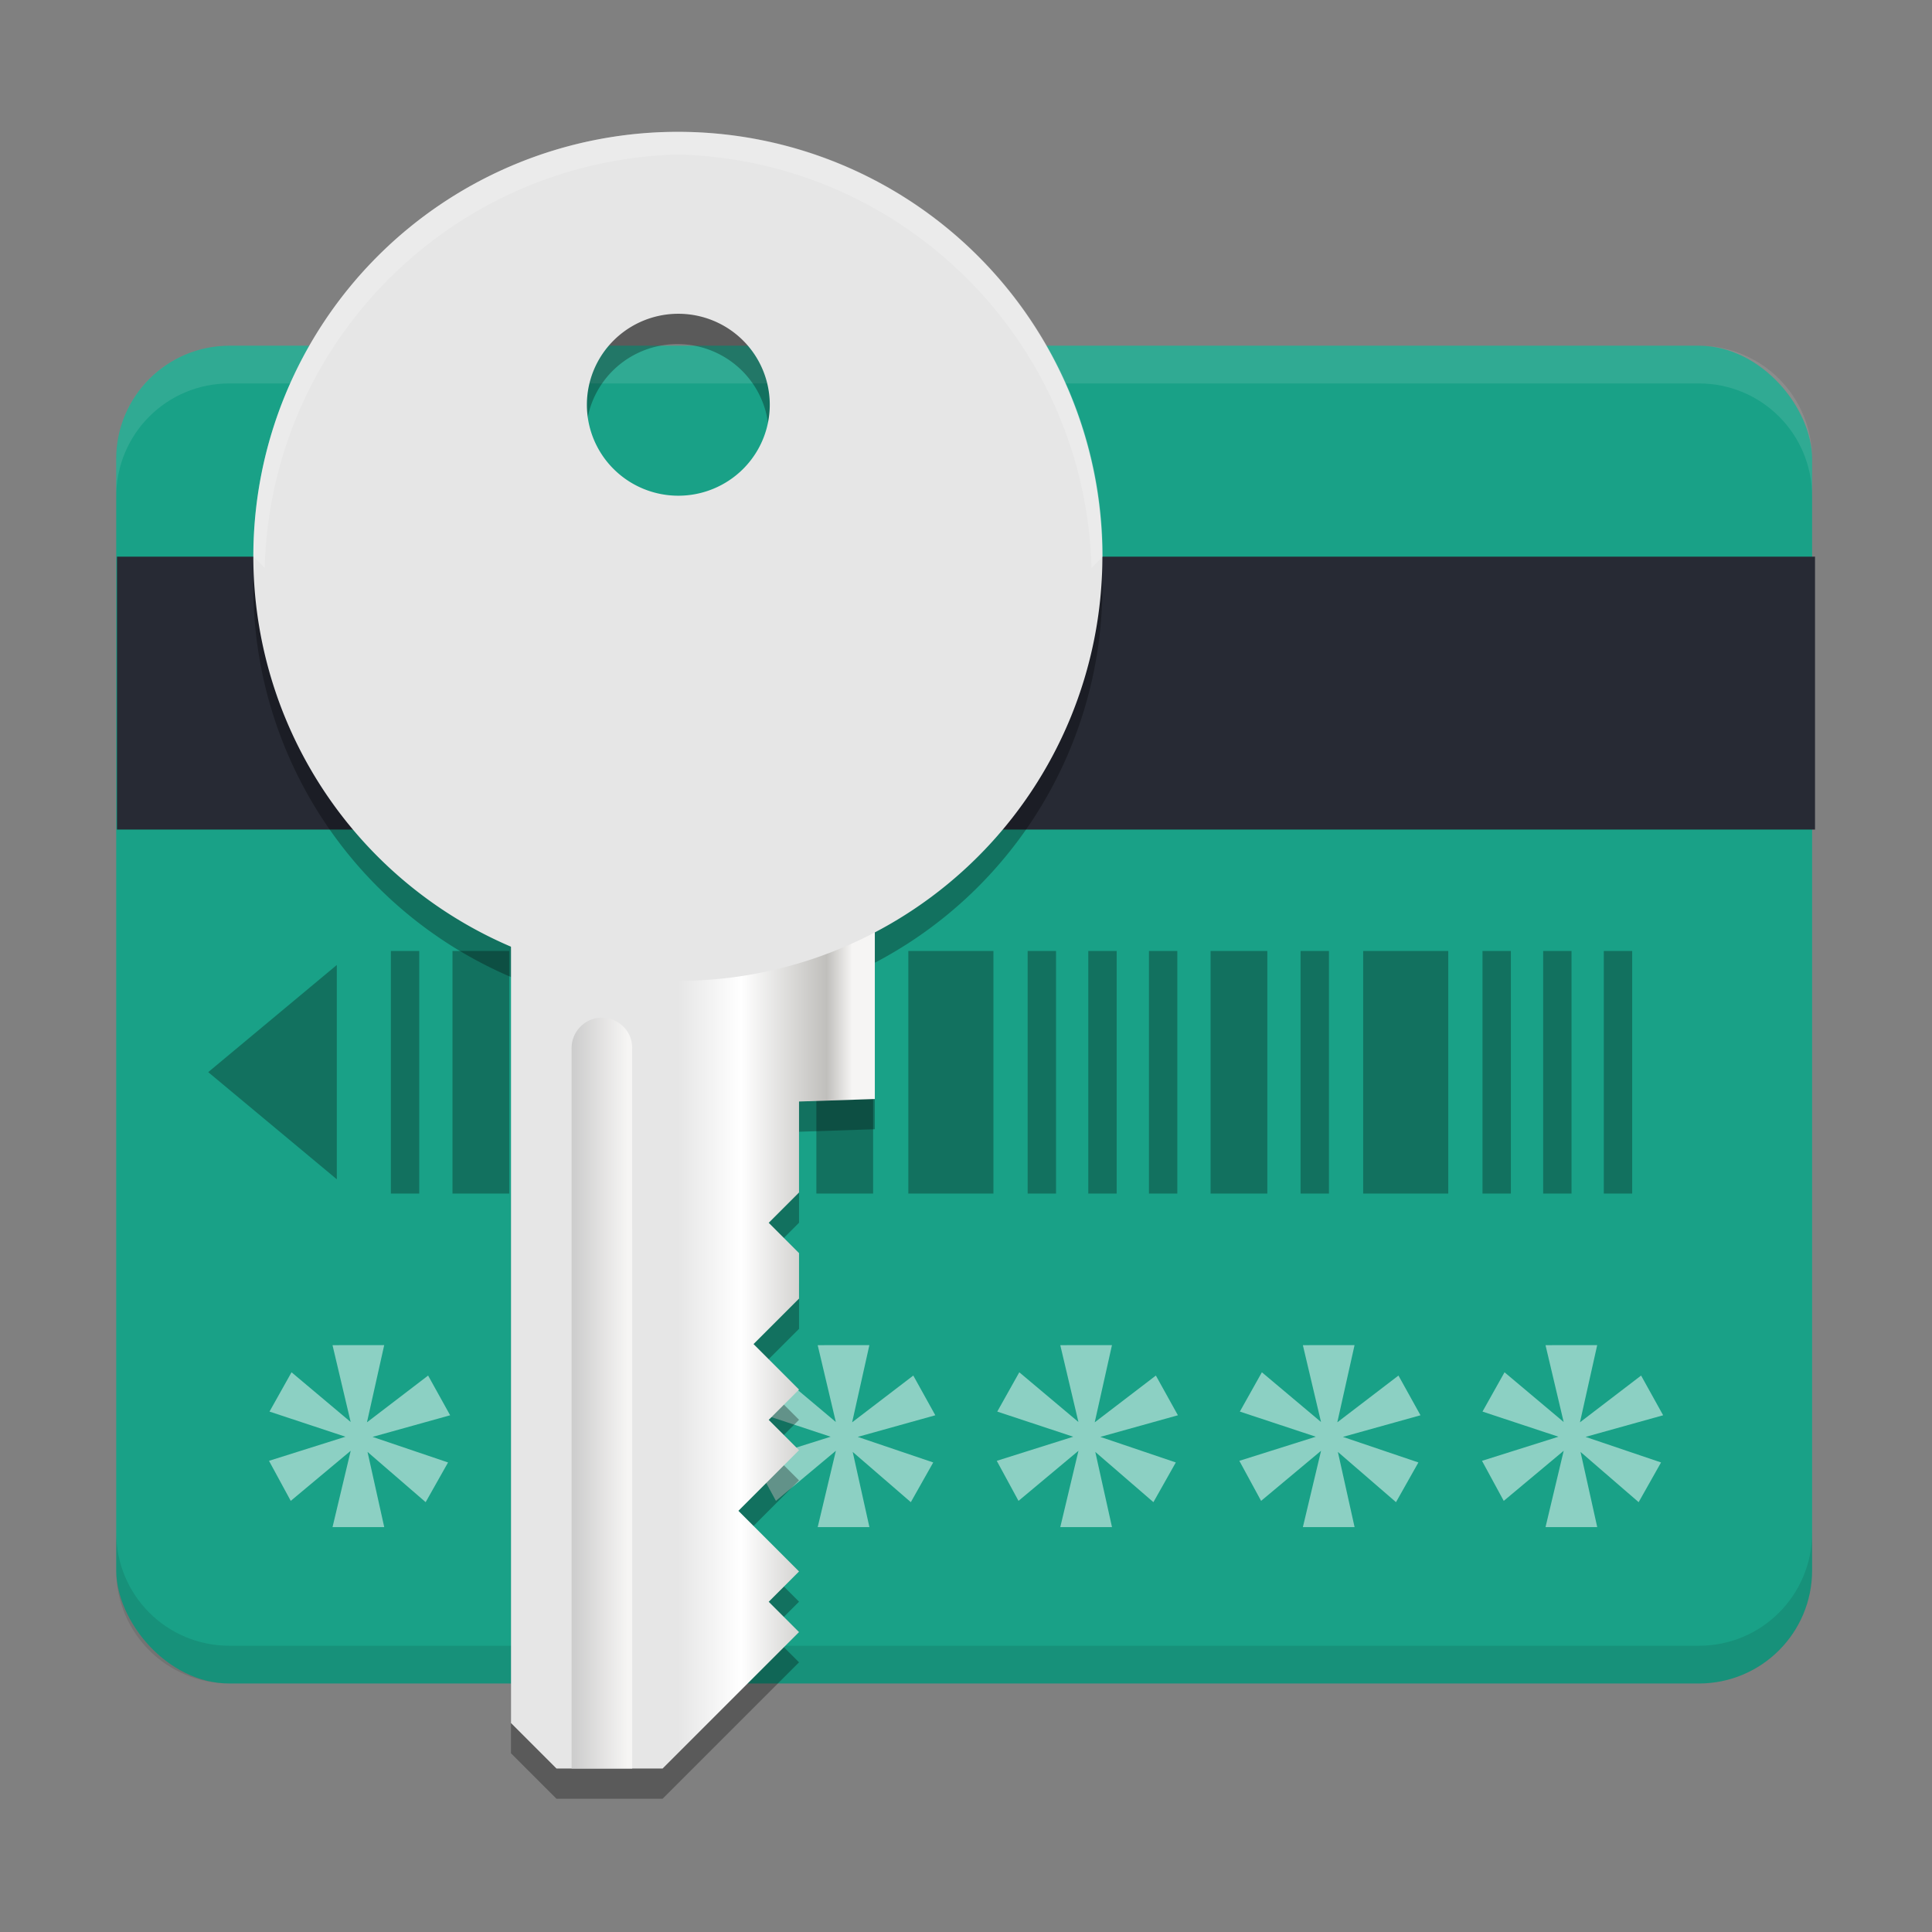 <svg enable-background="new" version="1.0" viewBox="0 0 512 512" xmlns="http://www.w3.org/2000/svg" xmlns:xlink="http://www.w3.org/1999/xlink"><rect x="0" y="0" width="512" height="512" fill="#808080" stroke="none"/><title>Adwaita Icon Template</title><defs><linearGradient id="b" x1="78.692" x2="67.122" y1="238.31" y2="249.88" gradientTransform="translate(55.101 .071)" gradientUnits="userSpaceOnUse"><stop stop-color="#e6e6e6" offset="0"/><stop stop-color="#fff" offset=".257"/><stop stop-color="#c0bfbc" offset=".6"/><stop stop-color="#f6f5f4" offset=".703"/><stop stop-color="#f6f5f4" offset="1"/></linearGradient><linearGradient id="a" x1="88.508" x2="85.887" y1="67.68" y2="70.301" gradientTransform="translate(55.77 171.28)" gradientUnits="userSpaceOnUse"><stop stop-color="#ccc" offset="0"/><stop stop-color="#f6f5f4" offset="1"/></linearGradient></defs><g transform="translate(0,-172)"><rect x="30.796" y="263.62" width="449.43" height="354.52" rx="30" ry="30" enable-background="new" fill="#19a187"/><g transform="matrix(4.018 0 0 4.592 -1.143 -632.14)" enable-background="new" fill="#12715f" fill-rule="evenodd" stroke="#12715f"><path d="m27 230v14" stroke-width="1.871"/><path d="m32 230v14" stroke-width="3.742"/><path d="m37 230v14" stroke-width="1.871"/><path d="m41 230v14" stroke-width="1.871"/><path d="m46 230v14" stroke-width="3.742"/><path d="m56 230v14" stroke-width="3.742"/><path d="m51 230v14" stroke-width="1.871"/><path d="m63 230v14" stroke-width="5.612"/><path d="m69 230v14" stroke-width="1.871"/><path d="m73 230v14" stroke-width="1.871"/><path d="m77 230v14" stroke-width="1.871"/><path d="m82 230v14" stroke-width="3.742"/><path d="m87 230v14" stroke-width="1.871"/><path d="m99 230v14" stroke-width="1.871"/><path d="m93 230v14" stroke-width="5.612"/><path d="m103 230v14" stroke-width="1.871"/><path d="m107 230v14" stroke-width="1.871"/></g><g transform="matrix(4.018 0 0 4.018 -1.143 -492.09)" enable-background="new" fill="#fff" opacity=".5"><path d="m22.216 254 1.197 5.068-3.9-3.279-1.453 2.592 5.01 1.658-5.043 1.59 1.434 2.641 3.955-3.305-1.199 5.035h3.41l-1.102-4.959 3.834 3.314 1.477-2.619-4.979-1.686 5.117-1.426-1.453-2.619-4.033 3.084 1.137-5.09z"/><path d="m38.216 254 1.197 5.068-3.9-3.279-1.453 2.592 5.01 1.658-5.043 1.59 1.434 2.641 3.955-3.305-1.199 5.035h3.41l-1.102-4.959 3.834 3.314 1.477-2.619-4.979-1.686 5.117-1.426-1.453-2.619-4.033 3.084 1.137-5.09z"/><path d="m54.216 254 1.197 5.068-3.9-3.279-1.453 2.592 5.01 1.658-5.043 1.59 1.434 2.641 3.955-3.305-1.199 5.035h3.41l-1.102-4.959 3.834 3.314 1.477-2.619-4.979-1.686 5.117-1.426-1.453-2.619-4.033 3.084 1.137-5.09z"/><path d="m70.216 254 1.197 5.068-3.9-3.279-1.453 2.592 5.01 1.658-5.043 1.59 1.434 2.641 3.955-3.305-1.199 5.035h3.41l-1.102-4.959 3.834 3.314 1.477-2.619-4.979-1.686 5.117-1.426-1.453-2.619-4.033 3.084 1.137-5.09z"/><path d="m86.216 254 1.197 5.068-3.9-3.279-1.453 2.592 5.01 1.658-5.043 1.59 1.434 2.641 3.955-3.305-1.199 5.035h3.41l-1.102-4.959 3.834 3.314 1.477-2.619-4.979-1.686 5.117-1.426-1.453-2.619-4.033 3.084 1.137-5.09z"/><path d="m102.22 254 1.197 5.068-3.9-3.279-1.453 2.592 5.01 1.658-5.043 1.59 1.434 2.641 3.955-3.305-1.199 5.035h3.41l-1.102-4.959 3.834 3.314 1.477-2.619-4.979-1.686 5.117-1.426-1.453-2.619-4.033 3.084 1.137-5.09z"/></g><rect x="31" y="319.52" width="450" height="72.321" enable-background="new" fill="#272a34" style="paint-order:normal"/><path d="m87.25 432.02-28.929 24.107 28.929 24.107z" enable-background="new" fill="#12715f" fill-rule="evenodd" stroke="#12715f" stroke-width="4.018px"/><path transform="translate(0,172)" d="m30.797 406.14v10c0 16.62 13.38 30 30 30h389.43c16.62 0 30-13.38 30-30v-10c0 16.62-13.38 30-30 30h-389.43c-16.62 0-30-13.38-30-30z" enable-background="new" opacity=".1"/><path transform="translate(0,172)" d="m60.797 91.617c-16.62 0-30 13.38-30 30v10c0-16.62 13.38-30 30-30h389.43c16.62 0 30 13.38 30 30v-10c0-16.62-13.38-30-30-30h-389.43z" enable-background="new" fill="#fff" opacity=".1"/></g><g transform="matrix(-4.018 0 0 -4.018 862.7 1232.3)" enable-background="new"><path d="m170 296a28 28 0 0 1-28-28 28 28 0 0 1 28-28 28 28 0 0 1 28 28 28 28 0 0 1-28 28zm0.031-12a6.031 6 0 0 0 6.031-6 6.031 6 0 0 0-6.031-6 6.031 6 0 0 0-6.031 6 6.031 6 0 0 0 6.031 6z" enable-background="new" opacity=".3" style="paint-order:normal"/><g transform="matrix(.707 -.707 -.707 -.707 243.95 484.32)"><path d="m125.41 214.44-16.971 16.971 8.367 8.367 3.653-3.418 4.243 4.243h2.828v2.828l2.121 2.121h4.243v4.243h2.828v2.828h5.657v5.657h2.828v2.828h12.728l4.95-4.95v-4.243z" enable-background="new" opacity=".3" style="paint-order:normal"/><path d="m124 213.03-16.971 16.971 8.367 8.367 3.653-3.418 4.243 4.243h2.828v2.828l2.121 2.121h4.243v4.243h2.828v2.828h5.657v5.657h2.828v2.828h12.728l4.95-4.95v-4.243z" enable-background="new" fill="url(#b)" style="paint-order:normal"/><path d="m125.75 221.26c-1.794 2e-3 -2.678 2.182-1.393 3.434l33.585 33.586 2.828-2.828-33.586-33.586c-0.377-0.388-0.895-0.606-1.436-0.605z" enable-background="new" fill="url(#a)" style="paint-order:normal"/></g><path d="m170 298a28 28 0 0 0 28-28 28 28 0 0 0-28-28 28 28 0 0 0-28 28 28 28 0 0 0 28 28zm-0.031-12a6.031 6 0 0 1-6.031-6 6.031 6 0 0 1 6.031-6 6.031 6 0 0 1 6.031 6 6.031 6 0 0 1-6.031 6z" enable-background="new" fill="#e6e6e6" style="paint-order:normal"/><path transform="matrix(-.249 0 0 -.249 214.72 306.72)" d="m179.66 35.018c-62.132-2e-6 -112.5 50.368-112.5 112.5 0.981 1.019 1.981 2.019 3 3 1.575-59.811 49.689-107.93 109.5-109.5 59.811 1.575 107.93 49.689 109.5 109.5 1.019-0.981 2.019-1.981 3-3 0-62.132-50.368-112.5-112.5-112.5z" enable-background="new" fill="#fff" opacity=".2" style="paint-order:normal"/></g></svg>
